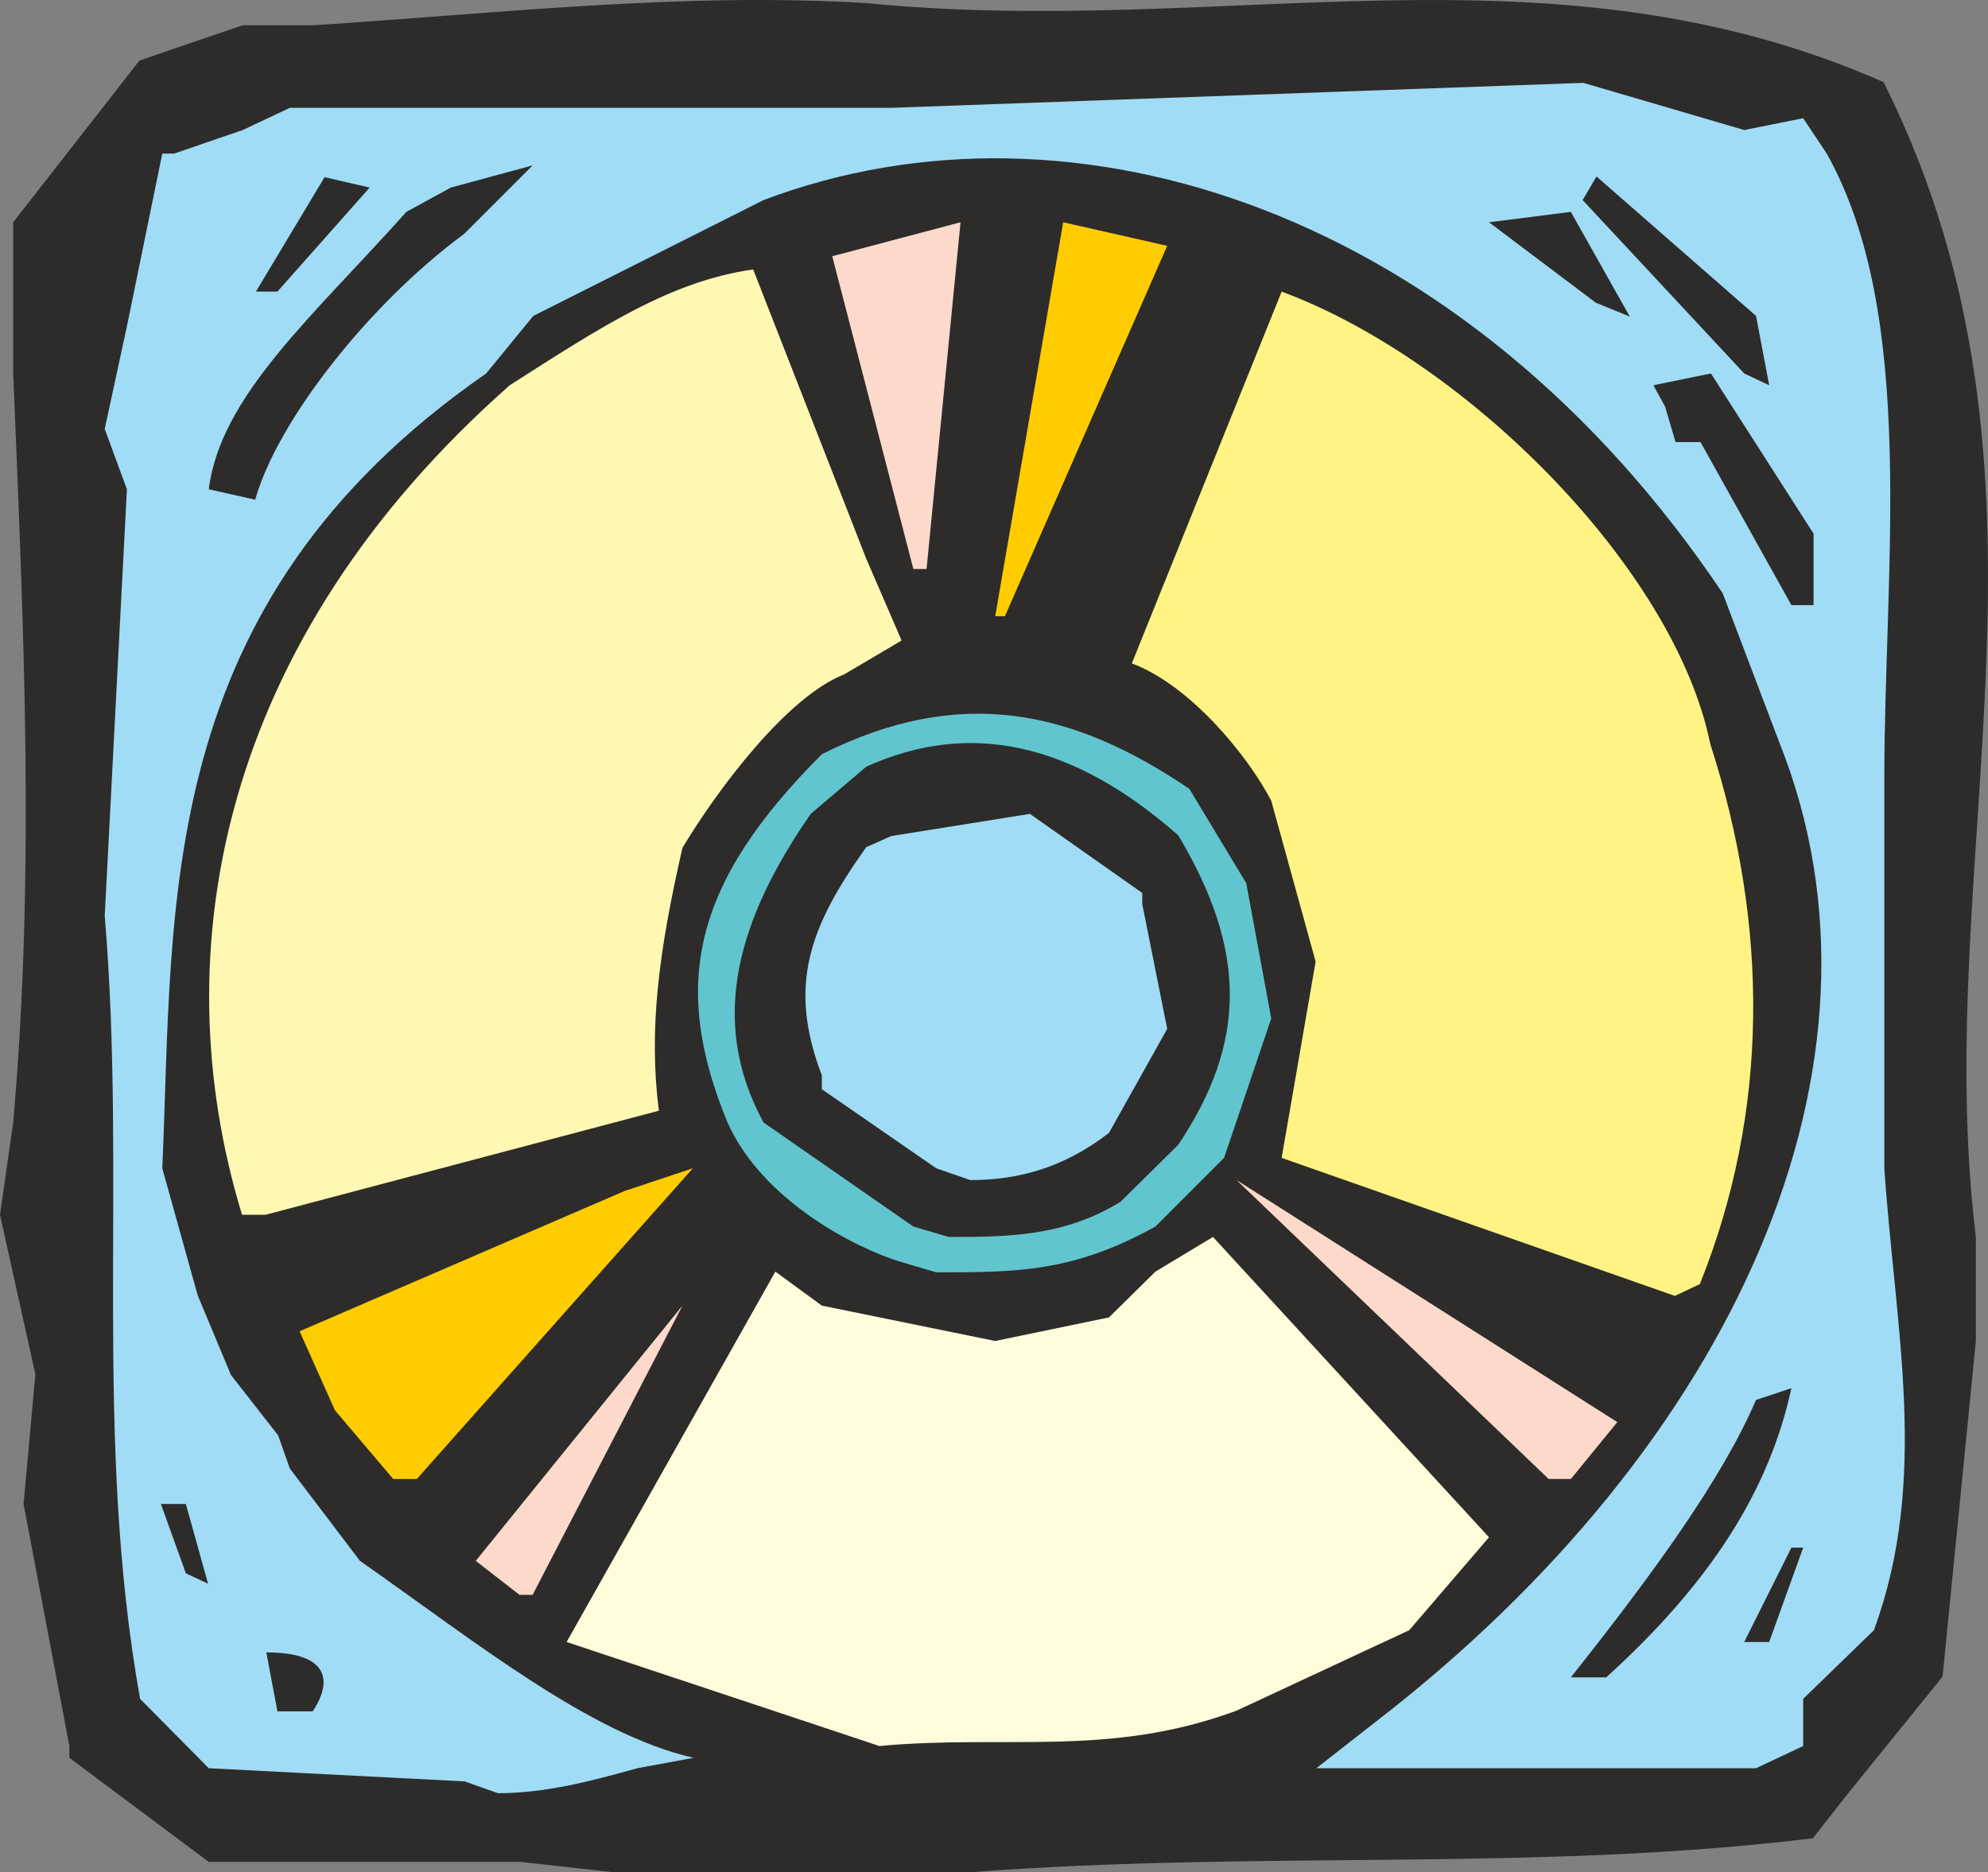 <svg xmlns="http://www.w3.org/2000/svg" width="275.183" height="259.147" viewBox="0 0 206.388 194.36"><rect x="0" y="0" width="206.388" height="194.36" fill="#808080" stroke="none"/><path d="m253.358 521.529-9.72-1.08H211.31l-14.472-10.8v-1.224l-4.752-25.128 1.224-13.464-3.672-16.56 1.368-9.576c2.304-26.136 1.08-51.408 0-77.832V350.24l13.104-16.776 3.528-1.224 7.2-2.448h7.272c19.224-1.224 38.376-3.456 57.456-2.304 37.224 3.672 70.848-7.128 105.624 8.208 20.448 40.896 4.752 80.496 9.576 119.88v10.8l-3.456 34.848-9.792 12.096-3.672 4.68c-28.8 3.528-57.384 1.224-87.48 3.528h-34.56z" style="fill:#2d2c2b" transform="translate(-189.638 -327.168)"/><path d="m237.878 512.097-26.568-1.368-7.128-7.2c-4.896-27.36-1.368-53.856-3.672-81.288l2.304-44.28-2.304-6.264 2.304-10.656 3.672-17.928h1.224l7.128-2.448 4.896-2.304h62.424l71.856-2.592 16.704 4.896 6.12-1.224 2.448 3.672c9.432 16.848 5.976 43.056 5.976 64.872v40.464c1.152 16.848 4.68 32.256-1.08 47.952l-7.344 7.128v4.896l-4.896 2.304h-45.648l6.264-4.896c37.08-28.656 55.08-68.256 41.832-101.52l-5.904-15.552c-26.568-39.6-67.392-52.992-99.576-40.824l-23.904 12.024-4.896 5.976c-34.704 24.048-32.4 55.08-33.624 82.512l3.672 13.176 3.456 8.28 4.896 6.264 1.224 3.456 7.272 9.576c12.024 8.424 23.904 18 34.632 20.448l-5.832 1.08c-4.896 1.368-9.576 2.592-14.472 2.592z" style="fill:#a0dcf5" transform="translate(-189.638 -327.168)"/><path d="m277.262 507.2-28.8-9.575 21.672-38.448 4.824 3.528 18 3.672 11.808-2.448 4.824-4.752 5.976-3.6 28.656 31.176-8.28 9.648-17.928 8.352c-13.248 4.896-23.976 2.448-37.08 3.672z" style="fill:#fffcdc" transform="translate(-189.638 -327.168)"/><path d="m218.438 504.825-1.152-6.12c6.048 0 7.128 2.592 4.824 6.12zm134.28-3.528c8.568-10.8 15.696-20.592 19.224-28.8l3.672-1.224c-2.304 10.656-8.424 20.232-19.224 30.024zm18-3.672 4.896-9.792h1.224l-3.528 9.792z" style="fill:#2d2c2b" transform="translate(-189.638 -327.168)"/><path d="m243.566 492.729-4.536-3.528 21.456-26.496-15.552 30.024z" style="fill:#fcd9cb" transform="translate(-189.638 -327.168)"/><path d="m208.934 490.497-2.592-7.2h2.592l2.304 8.28z" style="fill:#2d2c2b" transform="translate(-189.638 -327.168)"/><path d="m230.462 480.705-6.048-7.128-3.672-8.208 33.696-14.544 7.128-2.376-28.656 32.256z" style="fill:#fc0" transform="translate(-189.638 -327.168)"/><path d="m350.414 480.705-32.4-31.032 39.528 25.128-4.824 5.904z" style="fill:#fcd9cb" transform="translate(-189.638 -327.168)"/><path d="m363.518 461.697-40.824-14.328 3.528-20.376-4.608-16.704c-2.52-4.824-8.496-12.024-14.472-14.256l15.552-38.592c19.224 7.128 40.824 28.8 44.496 46.944 6.12 18.936 6.12 38.16-1.08 56.088z" style="fill:#fff483" transform="translate(-189.638 -327.168)"/><path d="M283.166 458.169c-4.536-1.368-14.328-6.264-18-14.472-5.904-14.328-3.6-24.84 9.792-38.232 14.328-7.2 26.064-4.608 38.16 3.6l5.904 9.792 2.592 14.04-4.896 14.472-7.128 7.128c-8.568 4.752-14.4 4.752-22.752 4.752z" style="fill:#60c5ce" transform="translate(-189.638 -327.168)"/><path d="m284.462 454.497-15.552-10.8c-5.904-10.8-2.448-21.456 4.896-32.04l5.76-4.896c10.8-4.896 21.528-2.448 32.4 7.128 7.128 11.952 7.128 21.456 0 32.112l-5.976 5.904c-5.904 3.672-11.952 3.672-17.856 3.672z" style="fill:#2d2c2b" transform="translate(-189.638 -327.168)"/><path d="M214.766 453.273c-8.352-27.36-2.232-59.616 27.792-86.112 9.576-6.12 16.704-10.8 25.272-12.024l11.736 30.024 3.672 8.496-5.976 3.528c-5.904 2.304-13.104 11.88-16.776 18-2.448 10.728-3.528 18.792-2.448 27.288l-40.824 10.8z" style="fill:#fff8b3" transform="translate(-189.638 -327.168)"/><path d="m286.838 448.449-11.88-8.208v-1.44c-3.6-9.432-1.224-15.48 4.608-23.688l2.592-1.152 14.4-2.304 11.664 8.208v1.152l2.592 12.96-6.048 10.8c-4.752 3.672-9.504 4.896-14.4 4.896z" style="fill:#a0dcf5" transform="translate(-189.638 -327.168)"/><path d="m292.958 391.137 7.056-40.896 10.8 2.448-16.848 38.448z" style="fill:#fc0" transform="translate(-189.638 -327.168)"/><path d="m375.614 389.985-9.432-16.92h-2.592l-1.08-3.672-1.224-2.232 5.976-1.224 10.656 16.632v7.416z" style="fill:#2d2c2b" transform="translate(-189.638 -327.168)"/><path d="m284.462 386.24-8.424-32.471 13.32-3.528-3.528 36z" style="fill:#fcd9cb" transform="translate(-189.638 -327.168)"/><path d="M211.31 377.96c1.224-9.72 10.8-17.927 20.52-28.8l4.608-2.52 8.496-2.303-7.128 7.128c-9.792 7.2-19.368 19.368-21.672 27.576zm159.408-12.023-16.776-18 1.44-2.448 16.56 14.472 1.368 7.2zm-15.408-7.344-11.088-8.352 8.496-1.08 6.12 10.872zm-139.104-1.153 7.128-11.88 4.68 1.08-9.576 10.8z" style="fill:#2d2c2b" transform="translate(-189.638 -327.168)"/></svg>
